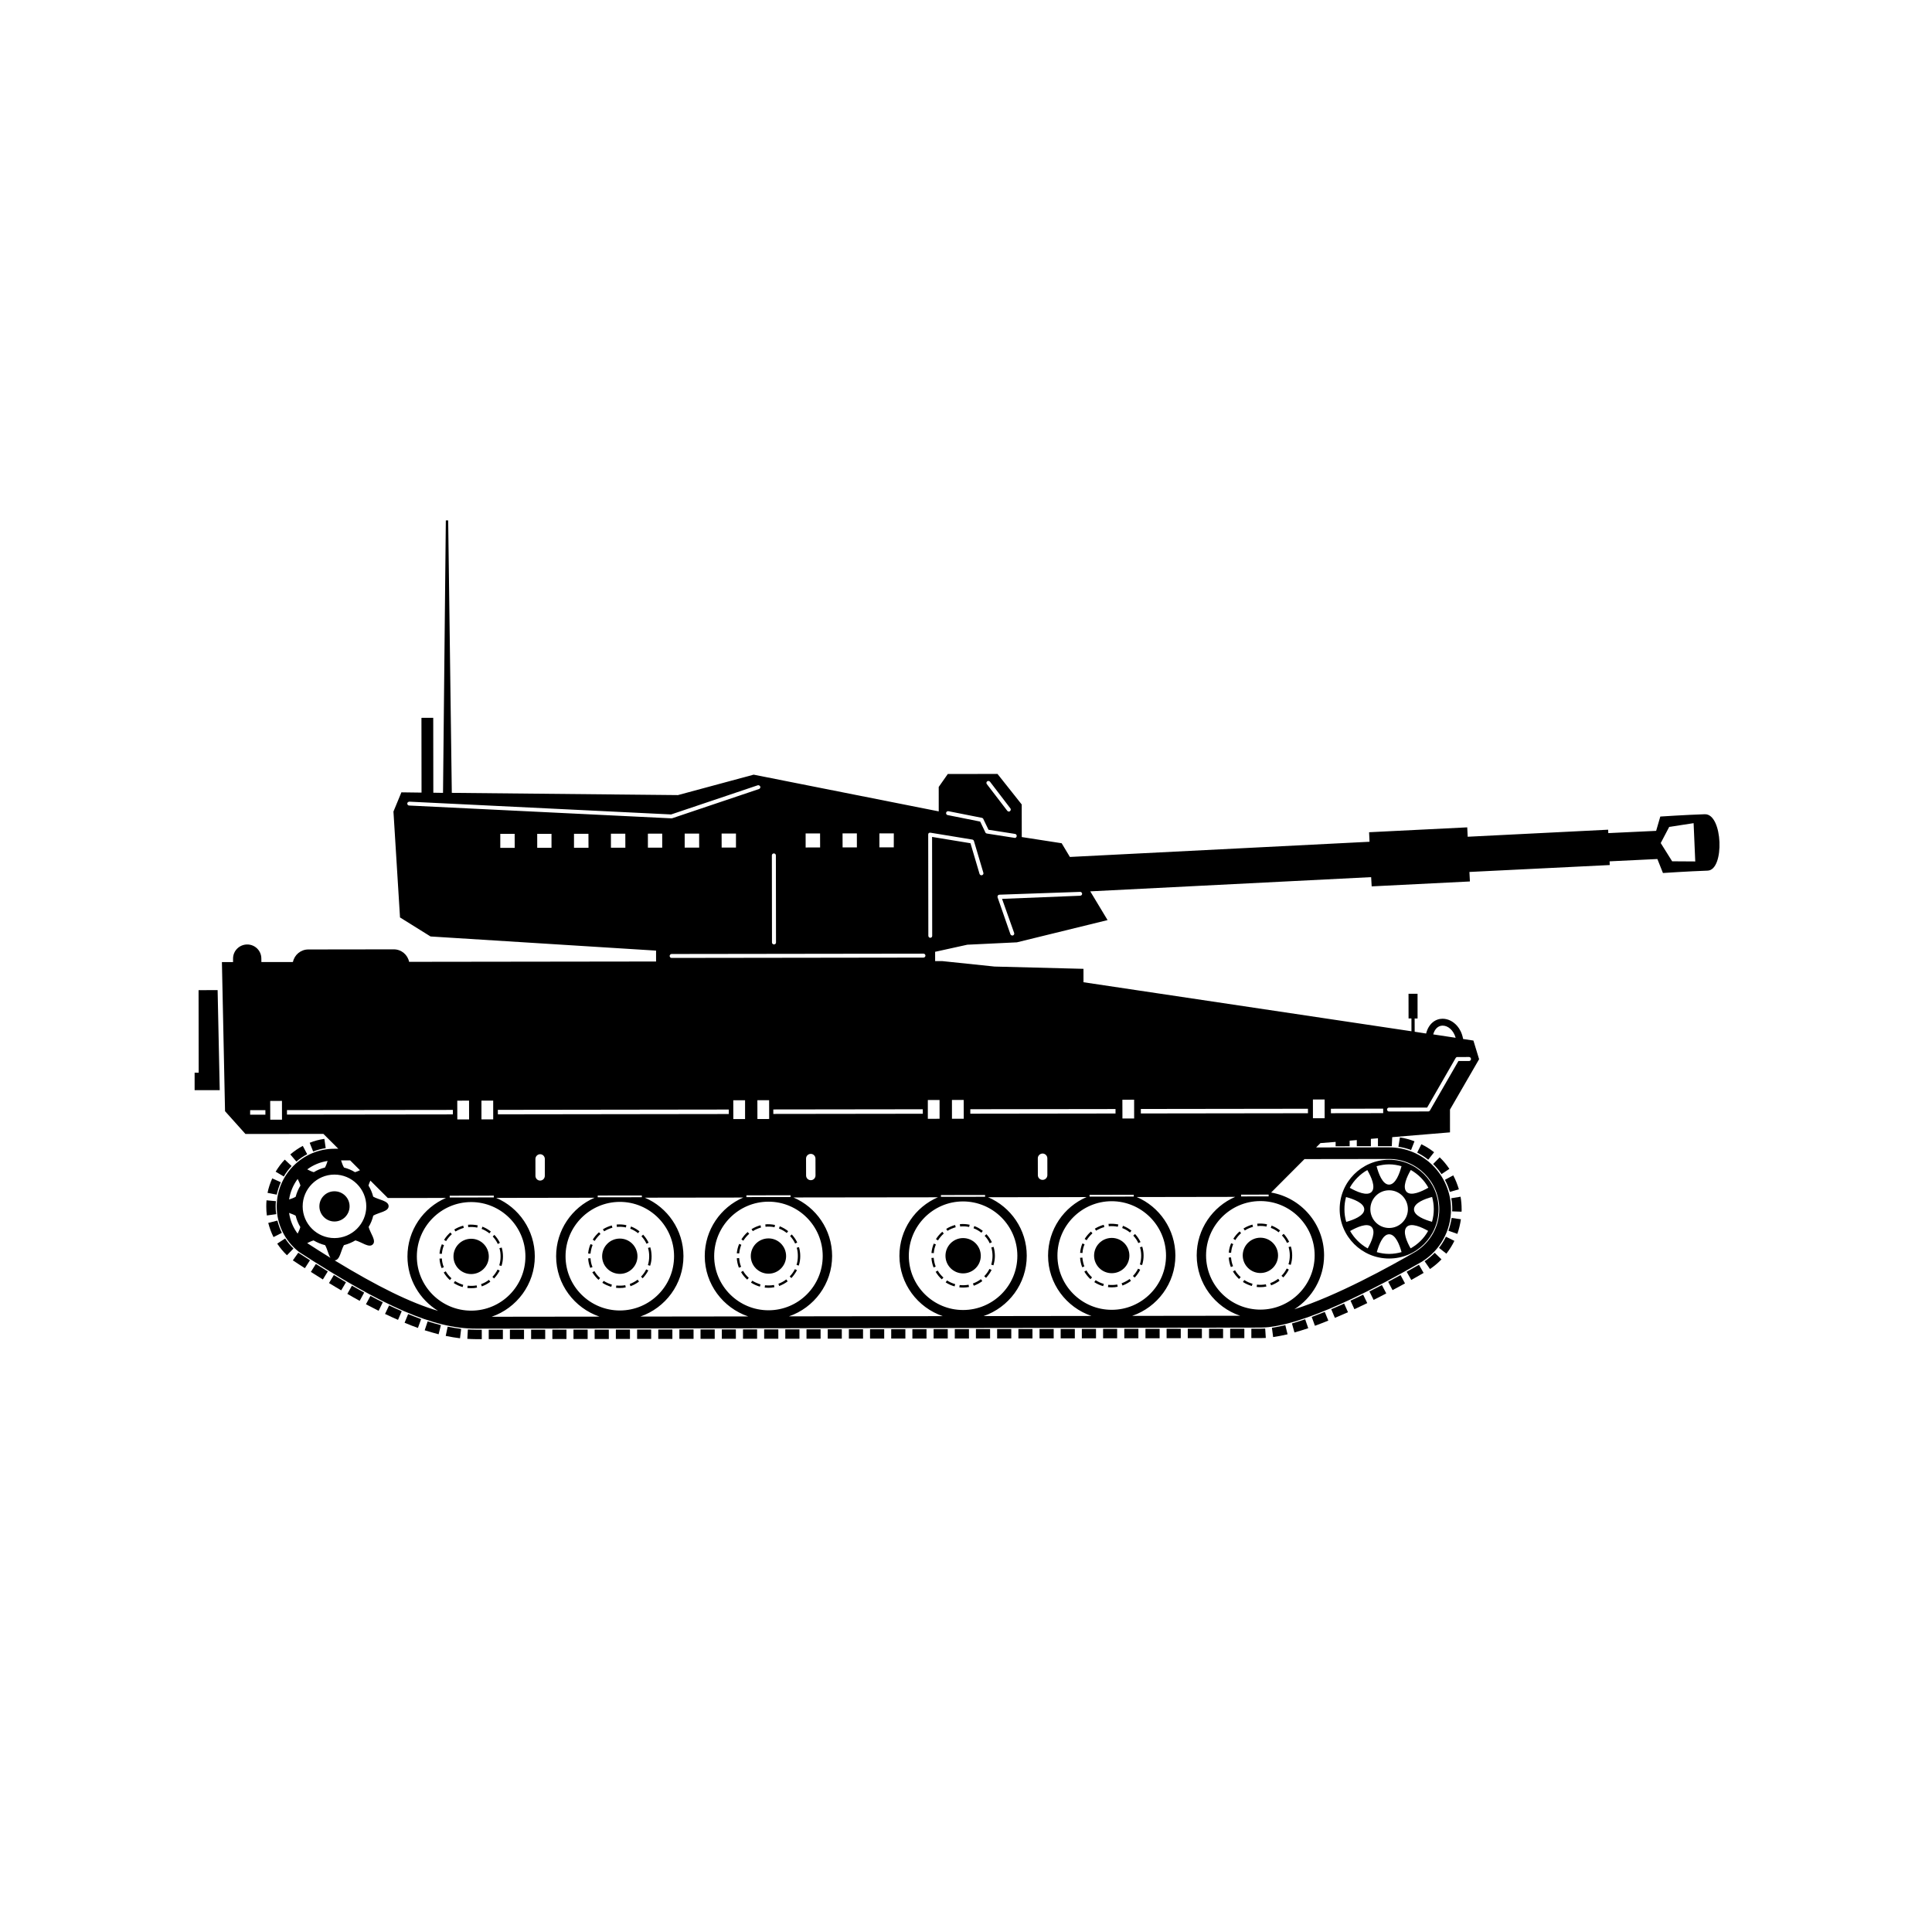 <?xml version="1.0" encoding="UTF-8"?>
<!-- Uploaded to: SVG Repo, www.svgrepo.com, Generator: SVG Repo Mixer Tools -->
<svg fill="#000000" width="800px" height="800px" version="1.1" viewBox="144 144 512 512" xmlns="http://www.w3.org/2000/svg">
 <g>
  <path d="m478.04 496.12h-2.422l0.004 2.488h2.418c0.465 0 0.941-0.016 1.41-0.039l-0.16-2.492c-0.441 0-0.852 0.039-1.25 0.043z"/>
  <path d="m470.01 496.13h3.754v2.484h-3.754z"/>
  <path d="m464.41 496.14h3.719v2.488h-3.719z"/>
  <path d="m458.77 496.14h3.742v2.484h-3.742z"/>
  <path d="m453.16 496.14h3.754v2.492h-3.754z"/>
  <path d="m447.56 496.16h3.75v2.492h-3.75z"/>
  <path d="m441.95 496.16h3.734v2.492h-3.734z"/>
  <path d="m436.33 496.17h3.723v2.492h-3.723z"/>
  <path d="m430.7 496.18h3.754v2.488h-3.754z"/>
  <path d="m425.09 496.19h3.75v2.488h-3.75z"/>
  <path d="m419.49 496.2h3.75v2.484h-3.75z"/>
  <path d="m413.89 496.21h3.723v2.488h-3.723z"/>
  <path d="m408.25 496.21h3.75v2.492h-3.75z"/>
  <path d="m402.63 496.22h3.754v2.488h-3.754z"/>
  <path d="m397.03 496.23h3.754v2.492h-3.754z"/>
  <path d="m391.42 496.23h3.742v2.484h-3.742z"/>
  <path d="m385.79 496.25h3.742v2.488h-3.742z"/>
  <path d="m380.18 496.25h3.75v2.484h-3.75z"/>
  <path d="m374.57 496.26h3.754v2.484h-3.754z"/>
  <path d="m368.96 496.26h3.754v2.492h-3.754z"/>
  <path d="m363.36 496.27h3.727v2.488h-3.727z"/>
  <path d="m357.73 496.28h3.734v2.492h-3.734z"/>
  <path d="m352.11 496.29h3.754v2.492h-3.754z"/>
  <path d="m346.51 496.3h3.754v2.484h-3.754z"/>
  <path d="m340.9 496.3h3.738v2.488h-3.738z"/>
  <path d="m335.29 496.31h3.723v2.484h-3.723z"/>
  <path d="m329.65 496.32h3.758v2.492h-3.758z"/>
  <path d="m324.04 496.32h3.758v2.492h-3.758z"/>
  <path d="m318.45 496.34h3.738v2.488h-3.738z"/>
  <path d="m312.84 496.34h3.727v2.488h-3.727z"/>
  <path d="m307.21 496.35h3.734v2.484h-3.734z"/>
  <path d="m301.59 496.36h3.75v2.488h-3.75z"/>
  <path d="m295.98 496.36h3.754v2.488h-3.754z"/>
  <path d="m290.38 496.37h3.738v2.484h-3.738z"/>
  <path d="m284.75 496.38h3.734v2.484h-3.734z"/>
  <path d="m279.13 496.39h3.742v2.488h-3.742z"/>
  <path d="m273.52 496.39h3.75v2.492h-3.75z"/>
  <path d="m267.99 496.32-0.141 2.488c0.766 0.035 1.535 0.082 2.281 0.082h1.547l-0.004-2.488h-1.543c-0.715-0.004-1.434-0.039-2.141-0.082z"/>
  <path d="m262.12 498.03c1.27 0.273 2.57 0.465 3.789 0.629l0.301-2.492c-1.168-0.145-2.371-0.348-3.578-0.578z"/>
  <path d="m481.07 495.88 0.328 2.457c1.176-0.172 2.469-0.414 3.82-0.73l-0.598-2.434c-1.258 0.309-2.484 0.547-3.551 0.707z"/>
  <path d="m256.55 496.54c1.266 0.387 2.488 0.734 3.684 1.059l0.609-2.414c-1.145-0.312-2.324-0.629-3.508-1.012z"/>
  <path d="m486.38 494.73 0.664 2.383c1.168-0.332 2.394-0.691 3.656-1.125l-0.816-2.371c-1.219 0.418-2.398 0.797-3.504 1.113z"/>
  <path d="m251.22 494.54c1.211 0.516 2.414 0.984 3.535 1.375l0.848-2.332c-1.109-0.398-2.246-0.863-3.438-1.34z"/>
  <path d="m491.62 493.01 0.852 2.336c1.145-0.422 2.328-0.871 3.551-1.371l-0.945-2.309c-1.184 0.48-2.348 0.914-3.457 1.344z"/>
  <path d="m246.04 492.21c1.16 0.543 2.324 1.098 3.438 1.566l0.984-2.289c-1.062-0.469-2.211-0.988-3.352-1.535z"/>
  <path d="m496.79 490.96 0.969 2.289c1.113-0.473 2.297-0.992 3.473-1.5l-1.023-2.289c-1.191 0.555-2.328 1.027-3.418 1.5z"/>
  <path d="m240.98 489.64c1.152 0.594 2.258 1.184 3.356 1.734l1.109-2.254c-1.062-0.504-2.172-1.098-3.273-1.688z"/>
  <path d="m501.9 488.69 1.031 2.266c1.148-0.539 2.281-1.066 3.406-1.621l-1.09-2.246c-1.109 0.555-2.234 1.074-3.348 1.602z"/>
  <path d="m506.91 486.25 1.113 2.238c1.145-0.574 2.254-1.133 3.352-1.727l-1.16-2.211c-1.074 0.562-2.184 1.145-3.305 1.699z"/>
  <path d="m236.05 486.89c1.098 0.645 2.207 1.258 3.269 1.848l1.195-2.191c-1.031-0.574-2.121-1.188-3.25-1.828z"/>
  <path d="m511.88 483.69 1.16 2.207c1.137-0.594 2.238-1.188 3.301-1.777l-1.18-2.211c-1.07 0.586-2.164 1.188-3.281 1.781z"/>
  <path d="m231.19 484.02c1.109 0.672 2.172 1.328 3.234 1.934l1.258-2.133c-1.055-0.637-2.121-1.266-3.203-1.934z"/>
  <path d="m516.78 481.03 1.219 2.172c1.137-0.641 2.246-1.27 3.273-1.863l-1.238-2.168c-1.012 0.598-2.121 1.199-3.254 1.859z"/>
  <path d="m226.38 481.07c1.102 0.707 2.156 1.352 3.188 2l1.301-2.133c-1.02-0.629-2.07-1.305-3.16-1.977z"/>
  <path d="m521.54 478.25 1.422 2.055c1.102-0.746 2.137-1.617 3.047-2.562l-1.797-1.734c-0.812 0.816-1.688 1.574-2.672 2.242z"/>
  <path d="m223.05 475.98-1.445 2.031 0.223 0.141c0.988 0.672 2 1.305 2.969 1.934l1.352-2.106c-0.961-0.621-1.949-1.25-2.922-1.883z"/>
  <path d="m219.57 472.21-2.102 1.367c0.746 1.098 1.598 2.16 2.578 3.082l1.734-1.789c-0.836-0.785-1.582-1.699-2.211-2.66z"/>
  <path d="m525.35 474.7 1.953 1.535c0.832-1.062 1.547-2.211 2.125-3.394l-2.242-1.098c-0.516 1.059-1.121 2.043-1.836 2.957z"/>
  <path d="m217.51 467.47-2.422 0.613c0.332 1.289 0.797 2.57 1.395 3.758l2.211-1.125c-0.512-1.039-0.906-2.113-1.184-3.246z"/>
  <path d="m527.85 470.16 2.367 0.832c0.434-1.246 0.746-2.555 0.941-3.875l-2.453-0.348c-0.188 1.137-0.469 2.285-0.855 3.391z"/>
  <path d="m217.05 463.71c0-0.484 0.02-0.953 0.07-1.387l-2.488-0.227c-0.039 0.539-0.074 1.059-0.066 1.617-0.012 0.789 0.055 1.613 0.152 2.398l2.484-0.348c-0.109-0.68-0.168-1.359-0.152-2.055z"/>
  <path d="m528.6 461.55c0.188 0.945 0.266 1.898 0.262 2.875 0.004 0.207-0.012 0.398-0.031 0.598l2.492 0.09c0.039-0.227 0.031-0.465 0.023-0.691 0.004-1.102-0.102-2.203-0.281-3.281z"/>
  <path d="m214.9 460.12 2.438 0.473c0.242-1.117 0.598-2.223 1.074-3.285l-2.266-1.02c-0.551 1.227-0.98 2.496-1.246 3.832z"/>
  <path d="m530.62 459.18c-0.387-1.254-0.863-2.523-1.5-3.703l-2.203 1.188c0.551 1.027 0.984 2.09 1.305 3.199z"/>
  <path d="m217.05 454.51 2.156 1.266c0.57-0.992 1.285-1.93 2.062-2.769l-1.809-1.699c-0.91 0.957-1.723 2.055-2.41 3.203z"/>
  <path d="m528.1 453.77c-0.75-1.098-1.582-2.152-2.57-3.066l-1.734 1.77c0.828 0.82 1.578 1.699 2.211 2.684z"/>
  <path d="m225.41 449.88-1.168-2.207c-1.184 0.625-2.289 1.395-3.309 2.262l1.613 1.891c0.875-0.75 1.848-1.426 2.863-1.945z"/>
  <path d="m519.57 449.45c1.027 0.535 2.016 1.145 2.926 1.883l1.551-1.977c-1.039-0.832-2.188-1.547-3.371-2.121z"/>
  <path d="m517.95 448.77 0.902-2.316c-1.254-0.473-2.559-0.836-3.863-1.027l-0.395 2.484c1.148 0.152 2.289 0.457 3.356 0.859z"/>
  <path d="m229.96 445.81c-1.344 0.203-2.648 0.523-3.891 1.039l0.922 2.316c1.074-0.422 2.188-0.715 3.324-0.906z"/>
  <path d="m512.15 477.52c7.219-0.004 13.082-5.875 13.078-13.09 0-7.234-5.894-13.094-13.113-13.09-7.227 0.012-13.105 5.894-13.09 13.125 0.012 7.219 5.898 13.07 13.125 13.055zm-0.004-1.223c-1.145 0-2.211-0.172-3.281-0.469 0.551-1.934 1.594-4.734 3.269-4.734 1.699 0 2.766 2.797 3.293 4.731-1.055 0.289-2.141 0.469-3.281 0.473zm5.676-1.473c-0.984-1.727-2.207-4.473-1.023-5.684 1.176-1.18 3.941 0.074 5.672 1.059-1.066 1.938-2.68 3.547-4.648 4.625zm6.148-10.387c-0.004 1.145-0.16 2.289-0.473 3.356-1.93-0.543-4.781-1.594-4.777-3.301-0.004-1.703 2.875-2.781 4.805-3.289 0.277 1.031 0.438 2.09 0.445 3.234zm-6.094-10.379c1.93 1.098 3.578 2.719 4.656 4.695-1.723 0.988-4.551 2.309-5.758 1.113-1.215-1.23 0.094-4.07 1.102-5.809zm-5.769-1.492c1.152-0.004 2.246 0.203 3.309 0.48-0.504 1.93-1.57 4.887-3.305 4.891-1.727-0.004-2.797-2.957-3.305-4.887 1.051-0.277 2.16-0.484 3.301-0.484zm0.012 6.871c2.766-0.004 4.973 2.246 4.988 5.008 0.004 2.731-2.207 4.977-4.973 4.984-2.766 0-4.973-2.242-4.977-4.973-0.008-2.754 2.211-5.019 4.961-5.019zm-5.769-5.363c1.004 1.738 2.332 4.574 1.117 5.809-1.199 1.195-4.035-0.117-5.769-1.102 1.098-1.973 2.719-3.598 4.652-4.707zm-6.059 10.387c-0.004-1.137 0.145-2.207 0.422-3.234 1.934 0.516 4.832 1.578 4.828 3.273 0 1.691-2.836 2.769-4.777 3.316-0.316-1.062-0.48-2.207-0.473-3.356zm7.188 4.691c1.211 1.223-0.035 3.953-1.023 5.688-1.941-1.074-3.551-2.68-4.66-4.609 1.738-0.992 4.496-2.258 5.684-1.078z"/>
  <path d="m391.97 479.66c-0.297-0.742-0.457-1.535-0.527-2.324l-0.605 0.039c0.051 0.867 0.25 1.699 0.57 2.519z"/>
  <path d="m392.02 473.8-0.555-0.238c-0.348 0.801-0.535 1.629-0.621 2.492l0.625 0.039c0.047-0.781 0.238-1.566 0.551-2.293z"/>
  <path d="m392.51 480.72-0.555 0.316c0.438 0.75 0.988 1.422 1.629 2.004l0.434-0.473c-0.598-0.543-1.113-1.145-1.508-1.848z"/>
  <path d="m406.86 473.2c-0.383-0.785-0.855-1.496-1.449-2.125l-0.469 0.43c0.551 0.574 1.02 1.234 1.336 1.98z"/>
  <path d="m394.11 470.89-0.395-0.465c-0.672 0.574-1.219 1.25-1.684 1.961l0.539 0.344c0.43-0.695 0.949-1.285 1.539-1.84z"/>
  <path d="m397.27 469.23-0.156-0.594c-0.832 0.227-1.617 0.562-2.359 1.031l0.332 0.516c0.688-0.426 1.395-0.73 2.184-0.953z"/>
  <path d="m400.83 469.16 0.141-0.594c-0.855-0.176-1.727-0.238-2.594-0.156l0.07 0.629c0.797-0.082 1.625-0.051 2.383 0.121z"/>
  <path d="m407.03 476.8c-0.004 0.789-0.109 1.578-0.348 2.348l0.59 0.176c0.23-0.816 0.395-1.656 0.387-2.527-0.012-0.828-0.121-1.617-0.352-2.363l-0.594 0.156c0.199 0.707 0.312 1.453 0.316 2.211z"/>
  <path d="m404.46 470.2c-0.68-0.543-1.426-0.973-2.258-1.285l-0.203 0.59c0.734 0.277 1.43 0.66 2.062 1.18z"/>
  <path d="m406.78 480.55-0.57-0.277c-0.348 0.715-0.816 1.367-1.379 1.934l0.48 0.434c0.582-0.625 1.094-1.34 1.469-2.09z"/>
  <path d="m401.83 484.14 0.238 0.594c0.797-0.297 1.582-0.715 2.258-1.23l-0.363-0.516c-0.672 0.496-1.363 0.871-2.133 1.152z"/>
  <path d="m398.32 484.55-0.082 0.613c0.316 0.039 0.672 0.051 0.984 0.055 0.551 0 1.062-0.047 1.578-0.156l-0.117-0.594c-0.781 0.145-1.57 0.16-2.363 0.082z"/>
  <path d="m394.61 483.84c0.715 0.48 1.527 0.828 2.371 1.066l0.152-0.598c-0.781-0.223-1.496-0.551-2.172-0.977z"/>
  <path d="m399.23 481.46c2.606-0.004 4.695-2.102 4.691-4.66-0.012-2.606-2.106-4.699-4.711-4.695-2.559 0.004-4.656 2.098-4.648 4.699 0 2.574 2.094 4.66 4.668 4.656z"/>
  <path d="m431.37 479.61c-0.297-0.746-0.449-1.543-0.523-2.332l-0.617 0.051c0.059 0.863 0.25 1.699 0.57 2.508z"/>
  <path d="m431.42 473.76-0.574-0.242c-0.336 0.805-0.527 1.629-0.605 2.5l0.637 0.039c0.027-0.793 0.227-1.578 0.543-2.297z"/>
  <path d="m431.91 480.67-0.551 0.316c0.438 0.75 0.984 1.422 1.621 2.012l0.422-0.473c-0.582-0.555-1.094-1.16-1.492-1.855z"/>
  <path d="m446.25 473.16c-0.387-0.789-0.863-1.508-1.457-2.137l-0.465 0.434c0.539 0.578 1.023 1.234 1.34 1.977z"/>
  <path d="m433.51 470.84-0.402-0.465c-0.664 0.578-1.219 1.25-1.664 1.961l0.523 0.344c0.43-0.699 0.949-1.289 1.543-1.84z"/>
  <path d="m436.66 469.18-0.156-0.594c-0.828 0.227-1.617 0.559-2.367 1.031l0.332 0.52c0.691-0.426 1.43-0.738 2.191-0.957z"/>
  <path d="m440.22 469.1 0.152-0.605c-0.867-0.168-1.738-0.227-2.606-0.152l0.07 0.629c0.789-0.066 1.621-0.039 2.383 0.129z"/>
  <path d="m446.43 476.74c0 0.785-0.109 1.578-0.352 2.352l0.59 0.168c0.266-0.812 0.398-1.664 0.395-2.523 0-0.828-0.117-1.617-0.359-2.367l-0.594 0.168c0.199 0.707 0.32 1.453 0.32 2.203z"/>
  <path d="m443.85 470.14c-0.672-0.539-1.426-0.984-2.258-1.289l-0.195 0.594c0.746 0.281 1.43 0.664 2.055 1.184z"/>
  <path d="m446.16 480.49-0.559-0.277c-0.359 0.711-0.801 1.367-1.367 1.934l0.469 0.434c0.586-0.625 1.102-1.34 1.457-2.09z"/>
  <path d="m441.23 484.09 0.242 0.594c0.777-0.301 1.566-0.719 2.238-1.234l-0.348-0.508c-0.668 0.492-1.379 0.867-2.133 1.148z"/>
  <path d="m437.7 484.49-0.074 0.613c0.316 0.039 0.676 0.051 1.008 0.059 0.535-0.004 1.047-0.047 1.562-0.16l-0.109-0.594c-0.789 0.148-1.59 0.156-2.387 0.082z"/>
  <path d="m434 483.78c0.727 0.48 1.523 0.828 2.352 1.062l0.172-0.59c-0.785-0.227-1.492-0.555-2.172-0.988z"/>
  <path d="m438.62 481.41c2.606 0 4.684-2.098 4.68-4.656 0-2.609-2.09-4.699-4.684-4.691-2.586 0-4.676 2.098-4.672 4.699 0.004 2.562 2.102 4.652 4.676 4.648z"/>
  <path d="m470.77 479.55c-0.309-0.746-0.465-1.543-0.535-2.328l-0.605 0.039c0.055 0.875 0.246 1.699 0.562 2.516z"/>
  <path d="m470.82 473.7-0.555-0.238c-0.348 0.801-0.555 1.633-0.625 2.5l0.621 0.035c0.055-0.785 0.238-1.574 0.559-2.297z"/>
  <path d="m471.29 480.62-0.551 0.316c0.438 0.75 0.988 1.422 1.617 2.012l0.438-0.48c-0.586-0.543-1.109-1.145-1.504-1.848z"/>
  <path d="m485.64 473.1c-0.387-0.785-0.855-1.5-1.457-2.125l-0.457 0.43c0.535 0.574 1.008 1.234 1.336 1.98z"/>
  <path d="m472.9 470.79-0.387-0.457c-0.68 0.578-1.223 1.246-1.668 1.961l0.527 0.348c0.41-0.715 0.934-1.297 1.527-1.852z"/>
  <path d="m476.06 469.12-0.156-0.59c-0.828 0.23-1.617 0.559-2.367 1.039l0.344 0.52c0.68-0.441 1.402-0.746 2.18-0.969z"/>
  <path d="m479.64 469.05 0.133-0.605c-0.871-0.172-1.734-0.23-2.586-0.156l0.059 0.637c0.793-0.082 1.613-0.047 2.394 0.125z"/>
  <path d="m485.81 476.69c0.004 0.789-0.109 1.582-0.348 2.344l0.594 0.176c0.258-0.805 0.395-1.652 0.387-2.519 0.004-0.828-0.117-1.617-0.359-2.371l-0.59 0.16c0.195 0.719 0.32 1.465 0.316 2.211z"/>
  <path d="m483.24 470.09c-0.672-0.543-1.426-0.977-2.258-1.289l-0.207 0.594c0.746 0.277 1.441 0.664 2.066 1.184z"/>
  <path d="m485.55 480.44-0.555-0.273c-0.363 0.707-0.801 1.359-1.391 1.934l0.484 0.43c0.578-0.629 1.098-1.336 1.461-2.09z"/>
  <path d="m480.63 484.04 0.223 0.594c0.785-0.297 1.578-0.715 2.242-1.23l-0.359-0.516c-0.66 0.496-1.336 0.871-2.106 1.152z"/>
  <path d="m477.11 484.44-0.082 0.613c0.312 0.039 0.664 0.055 1.004 0.055 0.527-0.004 1.043-0.047 1.57-0.16l-0.133-0.594c-0.77 0.152-1.574 0.168-2.359 0.086z"/>
  <path d="m473.39 483.74c0.742 0.473 1.523 0.828 2.359 1.059l0.172-0.594c-0.797-0.227-1.508-0.551-2.176-0.988z"/>
  <path d="m478.02 481.36c2.59 0 4.676-2.098 4.676-4.66-0.004-2.606-2.098-4.691-4.68-4.695-2.59 0.004-4.68 2.102-4.68 4.707 0.008 2.562 2.106 4.656 4.684 4.648z"/>
  <path d="m261.62 479.83c-0.312-0.742-0.484-1.535-0.523-2.328l-0.625 0.039c0.047 0.867 0.238 1.699 0.555 2.516z"/>
  <path d="m261.66 473.98-0.562-0.242c-0.348 0.805-0.555 1.633-0.629 2.504l0.629 0.039c0.066-0.789 0.258-1.582 0.562-2.301z"/>
  <path d="m262.13 480.91-0.539 0.312c0.438 0.75 0.984 1.426 1.633 2.016l0.414-0.48c-0.602-0.547-1.113-1.152-1.508-1.848z"/>
  <path d="m276.48 473.38c-0.367-0.781-0.867-1.496-1.465-2.125l-0.441 0.434c0.543 0.574 1.004 1.223 1.344 1.977z"/>
  <path d="m263.74 471.07-0.398-0.457c-0.664 0.578-1.219 1.246-1.652 1.961l0.52 0.344c0.43-0.703 0.938-1.293 1.531-1.848z"/>
  <path d="m266.91 469.4-0.156-0.59c-0.848 0.227-1.629 0.559-2.371 1.031l0.332 0.516c0.676-0.422 1.422-0.73 2.195-0.957z"/>
  <path d="m270.48 469.33 0.121-0.598c-0.828-0.176-1.742-0.238-2.562-0.16l0.039 0.637c0.785-0.086 1.617-0.043 2.402 0.121z"/>
  <path d="m276.66 476.98c0.004 0.785-0.121 1.578-0.352 2.344l0.59 0.176c0.266-0.805 0.398-1.656 0.395-2.523 0-0.82-0.121-1.617-0.332-2.371l-0.609 0.168c0.219 0.703 0.312 1.445 0.309 2.207z"/>
  <path d="m274.08 470.37c-0.676-0.539-1.426-0.973-2.231-1.289l-0.215 0.594c0.746 0.273 1.445 0.672 2.066 1.184z"/>
  <path d="m276.43 480.72-0.57-0.277c-0.352 0.715-0.816 1.371-1.367 1.945l0.434 0.422c0.59-0.625 1.105-1.34 1.504-2.09z"/>
  <path d="m271.48 484.32 0.211 0.586c0.801-0.297 1.578-0.711 2.246-1.23l-0.359-0.508c-0.629 0.496-1.332 0.871-2.098 1.152z"/>
  <path d="m267.94 484.72-0.086 0.609c0.332 0.047 0.676 0.059 1.031 0.055 0.516 0.004 1.039-0.039 1.535-0.152l-0.109-0.59c-0.766 0.141-1.586 0.156-2.371 0.078z"/>
  <path d="m264.24 484.01c0.742 0.484 1.531 0.836 2.363 1.074l0.156-0.594c-0.77-0.238-1.5-0.559-2.168-0.988z"/>
  <path d="m268.88 481.64c2.57-0.004 4.664-2.102 4.656-4.664-0.004-2.609-2.102-4.695-4.66-4.691-2.613 0-4.699 2.098-4.699 4.699 0 2.574 2.098 4.66 4.703 4.656z"/>
  <path d="m301.02 479.78c-0.324-0.75-0.484-1.547-0.523-2.332l-0.625 0.039c0.035 0.867 0.23 1.691 0.555 2.516z"/>
  <path d="m301.05 473.93-0.559-0.23c-0.344 0.801-0.551 1.621-0.629 2.492l0.625 0.047c0.09-0.797 0.266-1.586 0.562-2.309z"/>
  <path d="m301.53 480.85-0.559 0.309c0.449 0.75 0.988 1.422 1.641 2.016l0.414-0.48c-0.586-0.539-1.102-1.148-1.496-1.844z"/>
  <path d="m315.89 473.33c-0.371-0.785-0.871-1.496-1.461-2.133l-0.438 0.434c0.539 0.574 0.988 1.23 1.34 1.98z"/>
  <path d="m303.14 471.02-0.402-0.465c-0.645 0.578-1.219 1.246-1.656 1.965l0.52 0.336c0.43-0.695 0.941-1.285 1.539-1.836z"/>
  <path d="m306.3 469.35-0.172-0.59c-0.836 0.227-1.621 0.559-2.363 1.027l0.348 0.52c0.676-0.434 1.422-0.73 2.188-0.957z"/>
  <path d="m309.88 469.28 0.109-0.605c-0.82-0.176-1.734-0.238-2.57-0.16l0.047 0.629c0.797-0.07 1.621-0.035 2.414 0.137z"/>
  <path d="m316.04 476.92c0.004 0.789-0.109 1.582-0.336 2.344l0.586 0.18c0.281-0.812 0.395-1.656 0.387-2.523-0.012-0.832-0.117-1.617-0.344-2.371l-0.605 0.156c0.227 0.711 0.309 1.461 0.312 2.215z"/>
  <path d="m313.47 470.32c-0.676-0.539-1.426-0.973-2.238-1.289l-0.215 0.594c0.75 0.273 1.438 0.672 2.07 1.184z"/>
  <path d="m315.81 480.67-0.562-0.273c-0.344 0.711-0.812 1.359-1.367 1.934l0.43 0.434c0.598-0.633 1.113-1.344 1.5-2.094z"/>
  <path d="m310.89 484.27 0.195 0.59c0.82-0.297 1.578-0.715 2.266-1.23l-0.371-0.516c-0.629 0.504-1.344 0.875-2.09 1.156z"/>
  <path d="m307.33 484.67-0.082 0.609c0.336 0.039 0.672 0.059 1.027 0.055 0.516 0 1.023-0.039 1.547-0.156l-0.117-0.59c-0.75 0.145-1.578 0.16-2.375 0.082z"/>
  <path d="m303.63 483.96c0.742 0.473 1.531 0.828 2.367 1.066l0.152-0.594c-0.762-0.23-1.5-0.555-2.18-0.988z"/>
  <path d="m308.28 481.59c2.57 0 4.66-2.098 4.656-4.664-0.012-2.606-2.106-4.695-4.672-4.691-2.609 0-4.695 2.102-4.691 4.707 0 2.562 2.098 4.648 4.707 4.648z"/>
  <path d="m340.41 479.73c-0.316-0.746-0.473-1.543-0.523-2.328l-0.629 0.039c0.051 0.863 0.238 1.691 0.555 2.516z"/>
  <path d="m340.46 473.88-0.57-0.238c-0.344 0.801-0.547 1.629-0.633 2.492l0.637 0.039c0.074-0.785 0.266-1.574 0.566-2.293z"/>
  <path d="m340.92 480.79-0.535 0.32c0.43 0.75 0.973 1.414 1.629 2.004l0.414-0.473c-0.598-0.547-1.105-1.148-1.508-1.852z"/>
  <path d="m355.28 473.27c-0.371-0.785-0.871-1.496-1.457-2.133l-0.438 0.434c0.539 0.574 0.988 1.23 1.336 1.977z"/>
  <path d="m342.55 470.96-0.422-0.465c-0.648 0.578-1.215 1.25-1.648 1.965l0.516 0.336c0.43-0.691 0.945-1.285 1.555-1.836z"/>
  <path d="m345.68 469.3-0.137-0.594c-0.852 0.238-1.637 0.562-2.383 1.039l0.344 0.516c0.668-0.43 1.426-0.738 2.176-0.961z"/>
  <path d="m349.27 469.23 0.117-0.605c-0.836-0.172-1.742-0.238-2.562-0.156l0.039 0.629c0.781-0.07 1.605-0.043 2.406 0.133z"/>
  <path d="m355.44 476.87c0 0.785-0.105 1.578-0.348 2.348l0.586 0.176c0.281-0.816 0.402-1.664 0.398-2.523 0-0.832-0.125-1.621-0.332-2.371l-0.609 0.16c0.227 0.703 0.309 1.453 0.305 2.211z"/>
  <path d="m352.87 470.27c-0.672-0.539-1.414-0.973-2.227-1.285l-0.215 0.59c0.746 0.277 1.43 0.664 2.07 1.18z"/>
  <path d="m355.21 480.61-0.555-0.273c-0.352 0.711-0.828 1.367-1.375 1.934l0.438 0.434c0.59-0.629 1.094-1.34 1.492-2.094z"/>
  <path d="m350.29 484.21 0.195 0.594c0.828-0.297 1.578-0.715 2.258-1.23l-0.367-0.516c-0.633 0.496-1.348 0.879-2.086 1.152z"/>
  <path d="m346.73 484.61-0.074 0.621c0.328 0.035 0.664 0.051 1.02 0.051 0.52-0.004 1.031-0.047 1.543-0.16l-0.105-0.59c-0.766 0.148-1.598 0.152-2.383 0.078z"/>
  <path d="m343.02 483.91c0.742 0.469 1.535 0.828 2.359 1.062l0.16-0.594c-0.746-0.227-1.492-0.551-2.176-0.988z"/>
  <path d="m347.67 481.54c2.57 0 4.656-2.098 4.656-4.656 0-2.613-2.102-4.699-4.664-4.695-2.609 0.004-4.707 2.102-4.695 4.707 0.008 2.559 2.109 4.644 4.703 4.644z"/>
  <path d="m595.79 359.78c-5.164 0.168-11.793 0.613-11.793 0.613l-1.102 3.793-12.68 0.598-0.039-0.906-37.223 1.867-0.121-2.488-26.008 1.293 0.117 2.523-79.41 4.027-2.176-3.633-10.578-1.641-0.012-8.637-6.414-8.086-13.172 0.008-2.41 3.438 0.004 6.473-49.047-9.73-20.059 5.414-59.934-0.594-0.961-72.199-0.625 0.004-0.742 72.199-2.57-0.039-0.023-19.852-3.125 0.012 0.023 19.809-5.336-0.07-2.106 5.09 1.738 28.066 8.09 5.039 59.766 3.75 0.004 2.887-65.449 0.086c-0.387-1.891-2.047-3.309-4.062-3.309l-22.652 0.031c-2.004 0-3.68 1.426-4.074 3.324l-8.359 0.012-0.012-0.938c0-2.066-1.676-3.723-3.742-3.719-2.062 0-3.758 1.664-3.754 3.734v0.938h-2.953l0.828 39.508 5.41 6.039 20.66-0.023 3.949 3.941h-1.059c-8.414 0.012-15.277 6.883-15.262 15.297 0 4.711 2.141 9.105 5.871 12.012 0.023 0.02 0.082 0.055 0.109 0.086 22.574 14.59 35.703 20.297 46.793 20.273l207.93-0.277c11.027-0.012 31.504-10.934 42.777-17.461 4.848-3.004 7.727-8.219 7.719-13.91-0.016-9.07-7.406-16.402-16.445-16.391l-19.301 0.023 1.145-1.152 4.027-0.316-0.012 1.152 3.723-0.004v-1.473l3.199-0.273-1.309 0.109 0.004 1.621h3.738l-0.004-1.941 1.875-0.156-0.004 2.098h2.922c0.266-0.012 0.516-0.004 0.75-0.004l0.109-2.387 15.312-1.27-0.004-6.039 7.719-13.348-1.508-4.941-2.727-0.418c-0.289-1.613-0.945-2.719-1.547-3.426-1.059-1.23-2.453-1.941-3.91-1.941-1.824 0-3.672 1.238-4.352 3.918l-3.027-0.473-0.012-3.516 0.777 0.004-0.004-6.551-2.394 0.004 0.012 6.539h0.762l0.004 3.394-86.914-12.992-0.004-3.551-23.566-0.605-13.793-1.438h-1.953l-0.004-2.488h0.082l8.453-1.863 13.133-0.629 24.035-5.894-4.59-7.617 74.438-3.769 0.141 2.449 26.031-1.301-0.125-2.519 37.18-1.832-0.031-0.984 12.66-0.613 1.477 3.707s6.695-0.453 11.84-0.629c4.559-0.148 4.047-15.113-0.75-14.945zm-320.92 101.55-11.688 0.02-0.004-0.473 11.684-0.02zm39.227-0.051-11.695 0.016 0.004-0.473 11.684-0.016zm39.402-0.051-11.688 0.016-0.004-0.473 11.695-0.016zm51.559-0.07-11.699 0.012 0.004-0.469 11.695-0.016zm39.398-0.055-11.703 0.016-0.012-0.469 11.719-0.016zm35.742-0.047-7.301 0.012v-0.473l7.301-0.012zm30.359-22.059-13.852 0.02v-1.188l13.852-0.023zm-19.934 0.023-44.289 0.059v-1.188l44.285-0.059zm-51 0.07-38.48 0.051v-1.184l38.48-0.051zm-51.066 0.066-39.621 0.051-0.004-1.188 39.613-0.051zm-51.422 0.074-61.191 0.082-0.012-1.188 61.203-0.082zm-73.117 0.098-43.969 0.055-0.004-1.188 43.973-0.055zm-49.688 0.07-4.047 0.004 0.012-1.195 4.035-0.004zm197.92-47.484c-0.227 0-0.438-0.16-0.5-0.387l-3.391-9.75c-0.039-0.176 0-0.359 0.098-0.469 0.109-0.152 0.297-0.207 0.457-0.207l21.355-0.742c0.316 0 0.516 0.281 0.504 0.555-0.02 0.281-0.293 0.469-0.574 0.469l-20.645 0.828 3.211 9.047c0.086 0.277-0.082 0.586-0.352 0.66-0.066-0.004-0.129-0.004-0.164-0.004zm-23.52 5.859-66.75 0.09c-0.273 0.004-0.508-0.211-0.516-0.523 0.004-0.277 0.23-0.508 0.516-0.52l66.754-0.09c0.289 0 0.508 0.242 0.516 0.508-0.008 0.309-0.23 0.535-0.52 0.535zm24.191-31.711c-0.02 0.004-0.039 0-0.082-0.023l-7.332-1.145c-0.168-0.035-0.312-0.125-0.371-0.289l-1.375-2.875-8.613-1.723c-0.293-0.039-0.465-0.312-0.422-0.609 0.07-0.289 0.316-0.457 0.625-0.418l8.879 1.758c0.168 0.047 0.316 0.156 0.352 0.293l1.379 2.863 7.039 1.102c0.297 0.055 0.473 0.312 0.43 0.609-0.035 0.262-0.238 0.461-0.508 0.457zm-1.59-6.988c-0.156 0-0.309-0.086-0.387-0.195l-5.422-7.078c-0.191-0.223-0.133-0.562 0.09-0.734 0.223-0.172 0.551-0.117 0.742 0.09l5.41 7.078c0.16 0.211 0.117 0.562-0.109 0.727-0.082 0.086-0.203 0.109-0.324 0.113zm-20.793 33.453c-0.281 0-0.516-0.223-0.52-0.539l-0.035-26.809c0.004-0.156 0.035-0.316 0.152-0.383 0.125-0.125 0.316-0.133 0.438-0.121l11.094 1.82c0.195 0.023 0.359 0.172 0.434 0.379l2.504 8.438c0.074 0.266-0.082 0.555-0.363 0.629-0.281 0.082-0.57-0.086-0.656-0.352l-2.402-8.125-10.176-1.672 0.031 26.203c0.016 0.309-0.223 0.527-0.5 0.531zm-41.418 1.758c-0.309 0-0.535-0.238-0.539-0.508l-0.031-23.094c0-0.289 0.23-0.516 0.539-0.516 0.289 0 0.523 0.227 0.523 0.516l0.035 23.094c0 0.277-0.238 0.516-0.527 0.508zm173.36 44.262-10.387 0.016c-0.273-0.004-0.508-0.238-0.52-0.523 0-0.273 0.246-0.516 0.52-0.508l10.113-0.016 7.551-13.121c0.086-0.152 0.262-0.273 0.438-0.273l3.109-0.004c0.289 0 0.523 0.227 0.523 0.539-0.004 0.281-0.23 0.523-0.516 0.523h-2.816l-7.551 13.113c-0.125 0.172-0.27 0.25-0.465 0.254zm-200.55-77.691-0.016 0.012-69.484-3.394c-0.301 0.004-0.504-0.246-0.5-0.551 0.004-0.273 0.289-0.449 0.555-0.473l69.371 3.387 22.949-7.727c0.277-0.082 0.562 0.086 0.68 0.348 0.074 0.262-0.09 0.562-0.348 0.641l-23.035 7.758c-0.051-0.008-0.098 0.004-0.172 0zm-33.551 94.738c0.004 0.711-0.551 1.266-1.234 1.273-0.691 0-1.25-0.555-1.25-1.266l-0.004-4.465c0-0.68 0.551-1.25 1.254-1.258 0.68 0 1.234 0.57 1.238 1.25zm71.738-0.09c0 0.711-0.562 1.266-1.246 1.258-0.695 0-1.25-0.543-1.25-1.258l-0.012-4.465c-0.004-0.68 0.555-1.25 1.258-1.25 0.672-0.004 1.238 0.562 1.238 1.246zm61.445-0.09c-0.004 0.715-0.57 1.266-1.27 1.266-0.68 0.004-1.254-0.543-1.25-1.258l-0.012-4.469c-0.004-0.676 0.57-1.25 1.254-1.254 0.691 0 1.266 0.562 1.27 1.25zm-202.83-14.691-3.113 0.012-0.016-4.973 3.117-0.012zm61.668-72.031h-3.82v-3.707l3.809-0.004zm9.754-0.012-3.785 0.004-0.004-3.707h3.789zm9.805-0.012h-3.844v-3.707h3.828zm9.766-0.02-3.82 0.004-0.004-3.707 3.812-0.012zm9.77-0.012h-3.793l-0.004-3.703 3.793-0.012zm9.793-0.016h-3.84v-3.703l3.828-0.012zm9.75-0.008h-3.793l-0.012-3.707 3.805-0.012zm22.301-0.031-3.836 0.012-0.004-3.719 3.828-0.004zm9.746-0.016h-3.789l-0.012-3.703h3.793zm9.777-0.008h-3.812v-3.703h3.82zm-112.55 72.105h-3.117l-0.016-4.973 3.125-0.012zm6.394-0.012h-3.113l-0.004-4.969 3.113-0.004zm66.746-0.09h-3.113l-0.012-4.973h3.125zm6.387-0.016-3.113 0.004-0.012-4.977h3.113zm45.16-0.055-3.113 0.004v-4.973l3.109-0.004zm6.406-0.012h-3.125l-0.004-4.973 3.113-0.004zm45.156-0.066-3.102 0.004-0.016-4.969 3.113-0.012zm50.484-0.059h-3.102l-0.004-4.973h3.102zm31.27-24.551c1.414 0 2.863 1.184 3.449 3.223l-5.945-0.898c0.395-1.449 1.301-2.32 2.496-2.324zm-178.67 46.656c7.93-0.004 14.375 6.453 14.383 14.391 0.012 7.934-6.41 14.379-14.355 14.391-7.934 0.004-14.398-6.418-14.41-14.348 0-7.938 6.441-14.418 14.383-14.434zm-6.668-1.094c-6.012 2.574-10.219 8.578-10.211 15.531 0.016 7.406 4.836 13.699 11.512 15.973l-28.586 0.035c6.637-2.289 11.441-8.59 11.43-16.008-0.012-6.949-4.231-12.938-10.242-15.496zm-18.344 15.539c0.016 7.941-6.414 14.379-14.355 14.391-7.93 0.004-14.398-6.418-14.402-14.355-0.016-7.93 6.438-14.41 14.375-14.426 7.93-0.004 14.375 6.457 14.383 14.391zm-21.059-15.488c-5.984 2.578-10.211 8.578-10.195 15.531 0.012 7.406 4.836 13.703 11.504 15.973l-28.59 0.035c6.641-2.289 11.445-8.59 11.438-16-0.012-6.949-4.223-12.938-10.23-15.496zm-18.332 15.539c0.012 7.941-6.422 14.379-14.355 14.383-7.934 0.012-14.41-6.414-14.418-14.344-0.012-7.934 6.449-14.414 14.383-14.434 7.926 0 14.371 6.465 14.391 14.395zm-21.055-15.484c-5.996 2.578-10.223 8.578-10.207 15.531 0.004 6.074 3.254 11.41 8.113 14.395-7.231-2.121-15.977-6.41-27.418-13.383 1.426-0.039 1.617-2.527 2.465-4.031 1.09-0.277 2.117-0.715 3.043-1.266 1.668 0.422 3.613 2.086 4.609 1.062 1.008-0.992-0.656-2.926-1.102-4.621 0.562-0.91 0.977-1.934 1.23-3.004 1.5-0.871 4.07-1.066 4.07-2.508-0.012-1.445-2.574-1.652-4.09-2.516-0.262-1.059-0.695-2.051-1.246-2.949 0.109-0.438 0.312-0.867 0.504-1.305l4.621 4.613zm-37.977 2.231c-0.004-4.625 3.777-8.414 8.41-8.422 4.644-0.004 8.438 3.777 8.453 8.398 0.004 4.656-3.777 8.418-8.43 8.43-4.637 0-8.43-3.754-8.434-8.406zm5.902-10.285c-1.062 0.242-2.051 0.68-2.957 1.223-0.551-0.145-1.16-0.434-1.738-0.742 1.562-1.145 3.391-1.934 5.402-2.231-0.191 0.617-0.418 1.246-0.707 1.75zm-3.008 19.316c0.953 0.551 1.98 0.984 3.055 1.254 0.586 1.023 0.863 2.492 1.41 3.359-1.977-1.23-4.031-2.523-6.16-3.906 0.57-0.273 1.145-0.574 1.695-0.707zm12.293-18.609c-0.438 0.203-0.867 0.395-1.309 0.52-0.902-0.555-1.895-0.969-2.926-1.23-0.332-0.555-0.559-1.238-0.777-1.895h2.41zm-16.512 2.312c0.293 0.594 0.57 1.176 0.734 1.75-0.57 0.922-0.988 1.918-1.266 2.977-0.492 0.289-1.129 0.523-1.742 0.715 0.309-2.008 1.094-3.867 2.273-5.441zm-2.273 9.004c0.605 0.238 1.23 0.434 1.742 0.734 0.258 1.074 0.68 2.098 1.234 3.012-0.145 0.578-0.438 1.184-0.711 1.738-1.199-1.582-1.977-3.473-2.266-5.484zm269.09-14.266 22.406-0.031c7.34-0.004 13.305 5.949 13.32 13.289 0.012 4.586-2.332 8.805-6.219 11.238-6.746 3.926-21.062 11.812-32.188 15.297 4.727-3.004 7.875-8.297 7.875-14.305-0.016-8.324-6.106-15.266-14.035-16.625zm2.695 25.5c0.012 7.934-6.445 14.379-14.363 14.391-7.934 0.004-14.395-6.41-14.414-14.348 0-7.93 6.449-14.414 14.379-14.418 7.914-0.02 14.395 6.445 14.398 14.375zm-21.055-15.488c-5.984 2.578-10.211 8.586-10.203 15.527 0.016 7.422 4.832 13.707 11.508 15.977l-28.621 0.035c6.672-2.289 11.477-8.59 11.465-16-0.016-6.949-4.238-12.938-10.242-15.496zm-18.332 15.547c0.012 7.93-6.453 14.375-14.379 14.383-7.918 0.012-14.391-6.414-14.398-14.355-0.016-7.934 6.438-14.414 14.363-14.426 7.918 0 14.402 6.465 14.414 14.398zm-21.059-15.492c-5.996 2.578-10.203 8.59-10.203 15.527 0.012 7.418 4.836 13.707 11.512 15.973l-28.617 0.039c6.66-2.281 11.473-8.594 11.457-16 0-6.949-4.242-12.938-10.242-15.496zm-32.766 1.152c7.945-0.004 14.414 6.453 14.426 14.391 0.016 7.93-6.445 14.379-14.379 14.383-7.914 0.012-14.379-6.418-14.383-14.348-0.016-7.941 6.434-14.414 14.336-14.426zm-6.633-1.098c-5.996 2.57-10.207 8.578-10.195 15.531 0.016 7.406 4.836 13.703 11.492 15.965l-40.773 0.055c6.648-2.281 11.457-8.59 11.445-16-0.004-6.953-4.246-12.941-10.254-15.504zm-190.88-54.91-5.047 0.023 0.031 21.867h-1.078v4.629l6.656-0.004zm391.59-34.09-6.125-0.039-3.027-4.836 2.246-4.277 6.469-0.996z"/>
  <path d="m232.64 467.71c2.211 0 4.012-1.82 4.004-4.031 0-2.211-1.797-3.977-4.019-3.977-2.203 0-3.988 1.777-3.984 3.996 0.008 2.207 1.801 4.016 4 4.012z"/>
 </g>
</svg>